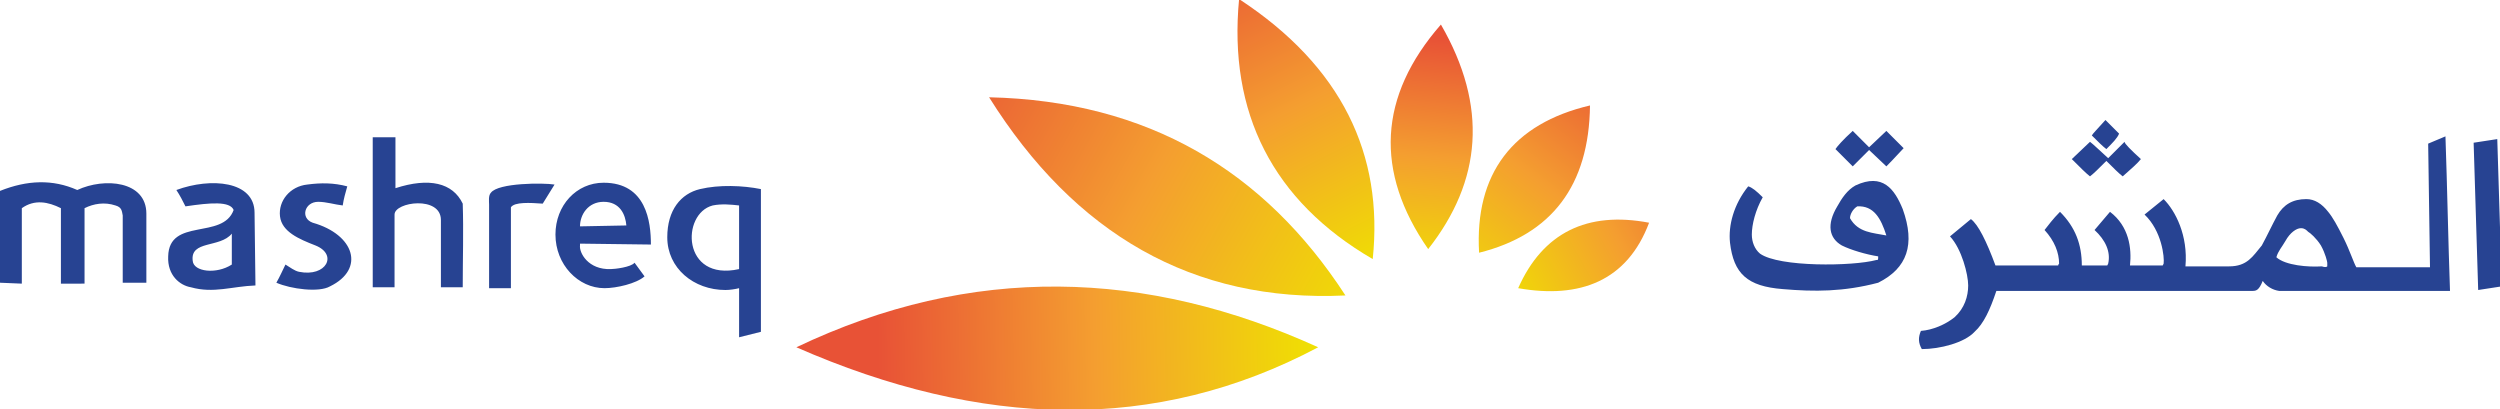 <?xml version="1.0" encoding="UTF-8"?> <svg xmlns="http://www.w3.org/2000/svg" xmlns:xlink="http://www.w3.org/1999/xlink" version="1.1" id="Layer_1" x="0px" y="0px" viewBox="0 0 275 45" style="enable-background:new 0 0 275 45;" xml:space="preserve"> <style type="text/css"> .st0{fill:#274392;} .st1{fill:url(#SVGID_1_);} .st2{fill:url(#SVGID_00000070117427751107724560000018194359022877975980_);} .st3{fill:url(#SVGID_00000127009074790810951400000004430910524522019729_);} .st4{fill:url(#SVGID_00000093889112558956976360000012810891423525203080_);} .st5{fill:url(#SVGID_00000093172567607020263280000011111544470090876040_);} .st6{fill:url(#SVGID_00000058573251584704215380000002079979263193678257_);} .st7{fill:url(#SVGID_00000047773452274670562760000015901726910759645885_);} </style> <g> <path class="st0" d="M0,31.1V21c3-1.2,5.8-1.3,8.5-0.1c3-1.4,7.6-1,7.6,2.6v7.6h-2.6v-7.4c-0.1-0.5-0.1-0.9-0.8-1.1 c-1.2-0.4-2.4-0.2-3.4,0.3v8.3H6.7v-8.3c-1.4-0.7-2.9-1-4.3,0v8.3L0,31.1L0,31.1z M73.4,26.1c0,3.4,2.9,5.8,6.4,5.8 c0.5,0,1.1-0.1,1.5-0.2v5.4l2.4-0.6V20.8c-2-0.4-4.6-0.5-6.7,0C74.9,21.3,73.4,23.1,73.4,26.1L73.4,26.1z M81.3,22.6v7 c-6.3,1.4-6.4-6.1-2.9-7C79.4,22.4,80.4,22.5,81.3,22.6L81.3,22.6z M68.9,24.8c-0.1-1.2-0.7-2.6-2.5-2.6c-1.7,0-2.6,1.4-2.6,2.7 L68.9,24.8z M66.4,20.1c4.7,0,5.2,4.3,5.2,6.8l-7.8-0.1l0,0c0,0.1,0,0.1,0,0.2c-0.1,0.8,0.9,2.7,3.4,2.6c0.4,0,2.2-0.2,2.6-0.7 l1.1,1.5c-0.9,0.8-3.1,1.3-4.4,1.3c-2.9,0-5.4-2.6-5.4-5.9C61.1,22.6,63.4,20.1,66.4,20.1L66.4,20.1z M56.2,31.7h-2.4v-9.2 c0-0.3-0.1-1,0.2-1.3c0.8-1.1,5.8-1.1,7-0.9l-1.3,2.1c-1.4-0.1-3.1-0.2-3.5,0.4L56.2,31.7z M41.1,15.1h2.4v5.6 c3.7-1.2,6.3-0.6,7.4,1.7c0.1,3,0,6.1,0,9.2h-2.4v-7.4c0-2.7-5.1-2-5.1-0.6v8h-2.4V15.1z M38.2,20.5c-0.2,0.7-0.4,1.4-0.5,2.1 c-0.9-0.1-1.8-0.4-2.7-0.4c-1.5,0-2,1.8-0.6,2.3c4.6,1.3,5.8,5.1,1.9,7c-1.2,0.7-4.3,0.3-5.9-0.4c0.4-0.7,0.7-1.4,1-2 c0.5,0.3,1,0.7,1.5,0.8c3,0.6,4.3-1.9,1.8-2.9c-1.8-0.7-3.7-1.5-3.9-3.2c-0.2-1.7,1.1-3.3,3-3.5C35.3,20.1,36.7,20.1,38.2,20.5 L38.2,20.5z M19.4,20.9c0.4,0.6,0.7,1.2,1,1.8c2.7-0.4,4.9-0.6,5.3,0.4c-1.2,3.3-7.1,0.8-7.2,5.1c-0.1,2.1,1.3,3.2,2.5,3.4 c2.5,0.7,4.5-0.1,7.1-0.2L28,23.4C28,19.9,23.2,19.5,19.4,20.9L19.4,20.9z M25.5,25.7v3.4c-1.7,1.1-4.2,0.8-4.3-0.4 C20.9,26.4,24.2,27.3,25.5,25.7L25.5,25.7z"></path> <path class="st0" d="M209.4,16.3c-0.4,0.4-1,1.1-1.9,2l-1.9-1.8l-1.8,1.8l-1.9-1.9c0.2-0.3,0.8-1,1.9-2l1.8,1.8l1.9-1.8L209.4,16.3 z M206.6,28.2c-1.3-0.2-3-0.7-4-1.2c-1.4-0.8-1.7-2.3-0.5-4.3c0.5-0.9,1.1-1.8,2-2.3c3-1.4,4.3,0.4,5.2,2.6 c1.4,3.9,0.5,6.5-2.7,8.1c-3.8,1-7,1-10.5,0.7c-3.9-0.3-5.4-1.7-5.8-5.1c-0.2-1.9,0.4-4.2,2-6.2c0.4,0.1,0.9,0.5,1.6,1.2 c-0.8,1.4-1.2,3-1.2,4.1c0,0.8,0.3,1.6,0.9,2.1c2.1,1.5,10.2,1.4,12.8,0.7C206.6,28.6,206.6,28.6,206.6,28.2L206.6,28.2z M275.2,31.5l-2.6,0.4l-0.5-16.2l2.6-0.4L275.2,31.5z M269.5,32h-18.8c-0.7-0.1-1.4-0.5-1.8-1.1c-0.4,1-0.7,1.1-1.1,1.1h-28.2 c-0.7,2.1-1.4,3.6-2.4,4.5c-1.1,1.2-3.8,1.9-5.8,1.9c-0.4-0.7-0.4-1.3-0.1-2c1.3-0.1,2.7-0.7,3.7-1.5c1.1-1,1.5-2.3,1.5-3.5 c0-1.2-0.7-4-2-5.4l2.3-1.9c0.8,0.6,1.7,2.4,2.7,5.1h6.9c0,0,0-0.1,0.1-0.2c0-1.2-0.5-2.5-1.6-3.7c0.4-0.5,0.9-1.2,1.7-2 c1.7,1.7,2.4,3.6,2.4,5.9h2.8l0.1-0.2c0.3-1.3-0.3-2.6-1.5-3.7l1.7-2c2.1,1.6,2.4,4,2.2,5.9h3.6l0.1-0.2c0.1-0.7-0.2-3.6-2.1-5.4 l2.1-1.7c1.3,1.3,2.7,4,2.4,7.4h4.8c2,0,2.6-1.1,3.6-2.3c0.6-1.1,1.1-2.2,1.7-3.3c0.7-1.2,1.7-1.8,3.2-1.8c0.9,0,1.7,0.5,2.4,1.4 c0.5,0.6,1,1.5,1.7,2.9c0.7,1.4,1.1,2.7,1.4,3.2h8.1l-0.2-13.6L269,15C269.2,20.7,269.3,26.4,269.5,32L269.5,32z M256,29.3v-0.4 c0-0.1-0.2-1-0.7-1.9c-0.5-0.8-1.2-1.4-1.4-1.5c-0.2-0.2-0.4-0.4-0.8-0.4c-0.5,0-1.2,0.5-1.7,1.4c-0.4,0.7-0.8,1.1-1,1.8 c1,0.9,3.5,1.1,5,1C255.7,29.4,255.9,29.4,256,29.3L256,29.3z M233.1,14.7c-0.2,0.5-0.7,1-1.4,1.7c-0.4-0.3-0.9-0.8-1.6-1.5 c0.1-0.2,0.7-0.8,1.5-1.7L233.1,14.7z M235.5,17.5c-0.4,0.5-1.1,1.1-2,1.9c-0.4-0.3-1-0.9-1.8-1.7c-0.8,0.8-1.4,1.4-1.8,1.7 c-0.4-0.3-1.1-1-2-1.9l2-1.9c0.4,0.3,1,0.9,2,1.8l1.8-1.8C233.7,15.8,234.4,16.5,235.5,17.5L235.5,17.5z M207.5,25.9 c-0.6-1.9-1.4-3.3-3.2-3.2c-0.5,0.3-0.8,0.9-0.8,1.3C204.4,25.6,206,25.6,207.5,25.9L207.5,25.9z"></path> <linearGradient id="SVGID_1_" gradientUnits="userSpaceOnUse" x1="145.87" y1="6.423" x2="96.549" y2="5.395" gradientTransform="matrix(1 0 0 -1 0 44.1)"> <stop offset="0" style="stop-color:#EFE300"></stop> <stop offset="0.515" style="stop-color:#F49E30"></stop> <stop offset="1" style="stop-color:#E85236"></stop> </linearGradient> <path class="st1" d="M87.6,38.2c19.3-9.2,38.5-8.6,57.4,0C127.1,47.7,107.9,47.1,87.6,38.2L87.6,38.2z"></path> <linearGradient id="SVGID_00000139283061893645545120000002259177384435672487_" gradientUnits="userSpaceOnUse" x1="151.758" y1="9.08" x2="102.071" y2="36.852" gradientTransform="matrix(1 0 0 -1 0 44.1)"> <stop offset="0" style="stop-color:#EFE300"></stop> <stop offset="0.515" style="stop-color:#F49E30"></stop> <stop offset="1" style="stop-color:#E85236"></stop> </linearGradient> <path style="fill:url(#SVGID_00000139283061893645545120000002259177384435672487_);" d="M108.8,10.7c17.5,0.4,30.3,8.1,39.2,21.8 C131.2,33.3,118.2,25.7,108.8,10.7L108.8,10.7z"></path> <linearGradient id="SVGID_00000129922649723866689410000014955747398177938058_" gradientUnits="userSpaceOnUse" x1="108.81" y1="33.351" x2="108.81" y2="33.351" gradientTransform="matrix(1 0 0 -1 0 44.1)"> <stop offset="0" style="stop-color:#EFE300"></stop> <stop offset="0.515" style="stop-color:#F49E30"></stop> <stop offset="1" style="stop-color:#E85236"></stop> </linearGradient> <path style="fill:url(#SVGID_00000129922649723866689410000014955747398177938058_);" d="M108.8,10.7"></path> <linearGradient id="SVGID_00000073704451110435952120000003539489987999304876_" gradientUnits="userSpaceOnUse" x1="151.763" y1="13.527" x2="133.437" y2="49.99" gradientTransform="matrix(1 0 0 -1 0 44.1)"> <stop offset="0" style="stop-color:#EFE300"></stop> <stop offset="0.515" style="stop-color:#F49E30"></stop> <stop offset="1" style="stop-color:#E85236"></stop> </linearGradient> <path style="fill:url(#SVGID_00000073704451110435952120000003539489987999304876_);" d="M136.3-0.1c11.3,7.4,15.9,17.1,14.7,28.6 C140,22.1,135.1,12.4,136.3-0.1L136.3-0.1z"></path> <linearGradient id="SVGID_00000093167110211162880210000014549652422566604684_" gradientUnits="userSpaceOnUse" x1="156.057" y1="13.05" x2="158.513" y2="39.877" gradientTransform="matrix(1 0 0 -1 0 44.1)"> <stop offset="0" style="stop-color:#EFE300"></stop> <stop offset="0.515" style="stop-color:#F49E30"></stop> <stop offset="1" style="stop-color:#E85236"></stop> </linearGradient> <path style="fill:url(#SVGID_00000093167110211162880210000014549652422566604684_);" d="M158.5,2.7c5.2,9,4.5,17.2-1.4,24.7 C151.2,18.9,151.6,10.6,158.5,2.7L158.5,2.7z"></path> <linearGradient id="SVGID_00000061455346288609393590000003304114568212285079_" gradientUnits="userSpaceOnUse" x1="158.571" y1="11.436" x2="178.219" y2="36.941" gradientTransform="matrix(1 0 0 -1 0 44.1)"> <stop offset="0" style="stop-color:#EFE300"></stop> <stop offset="0.515" style="stop-color:#F49E30"></stop> <stop offset="1" style="stop-color:#E85236"></stop> </linearGradient> <path style="fill:url(#SVGID_00000061455346288609393590000003304114568212285079_);" d="M174.9,11.6c-0.1,8.8-4.2,14.2-12.2,16.2 C162.2,19.1,166.4,13.6,174.9,11.6L174.9,11.6z"></path> <linearGradient id="SVGID_00000114066964587279532690000017385048579547370420_" gradientUnits="userSpaceOnUse" x1="164.505" y1="10.496" x2="190.387" y2="25.043" gradientTransform="matrix(1 0 0 -1 0 44.1)"> <stop offset="0" style="stop-color:#EFE300"></stop> <stop offset="0.515" style="stop-color:#F49E30"></stop> <stop offset="1" style="stop-color:#E85236"></stop> </linearGradient> <path style="fill:url(#SVGID_00000114066964587279532690000017385048579547370420_);" d="M181.4,24.5c-2.4,6.4-7.6,8.4-14.4,7.2 C169.7,25.6,174.6,23.2,181.4,24.5L181.4,24.5z"></path> </g> </svg> 